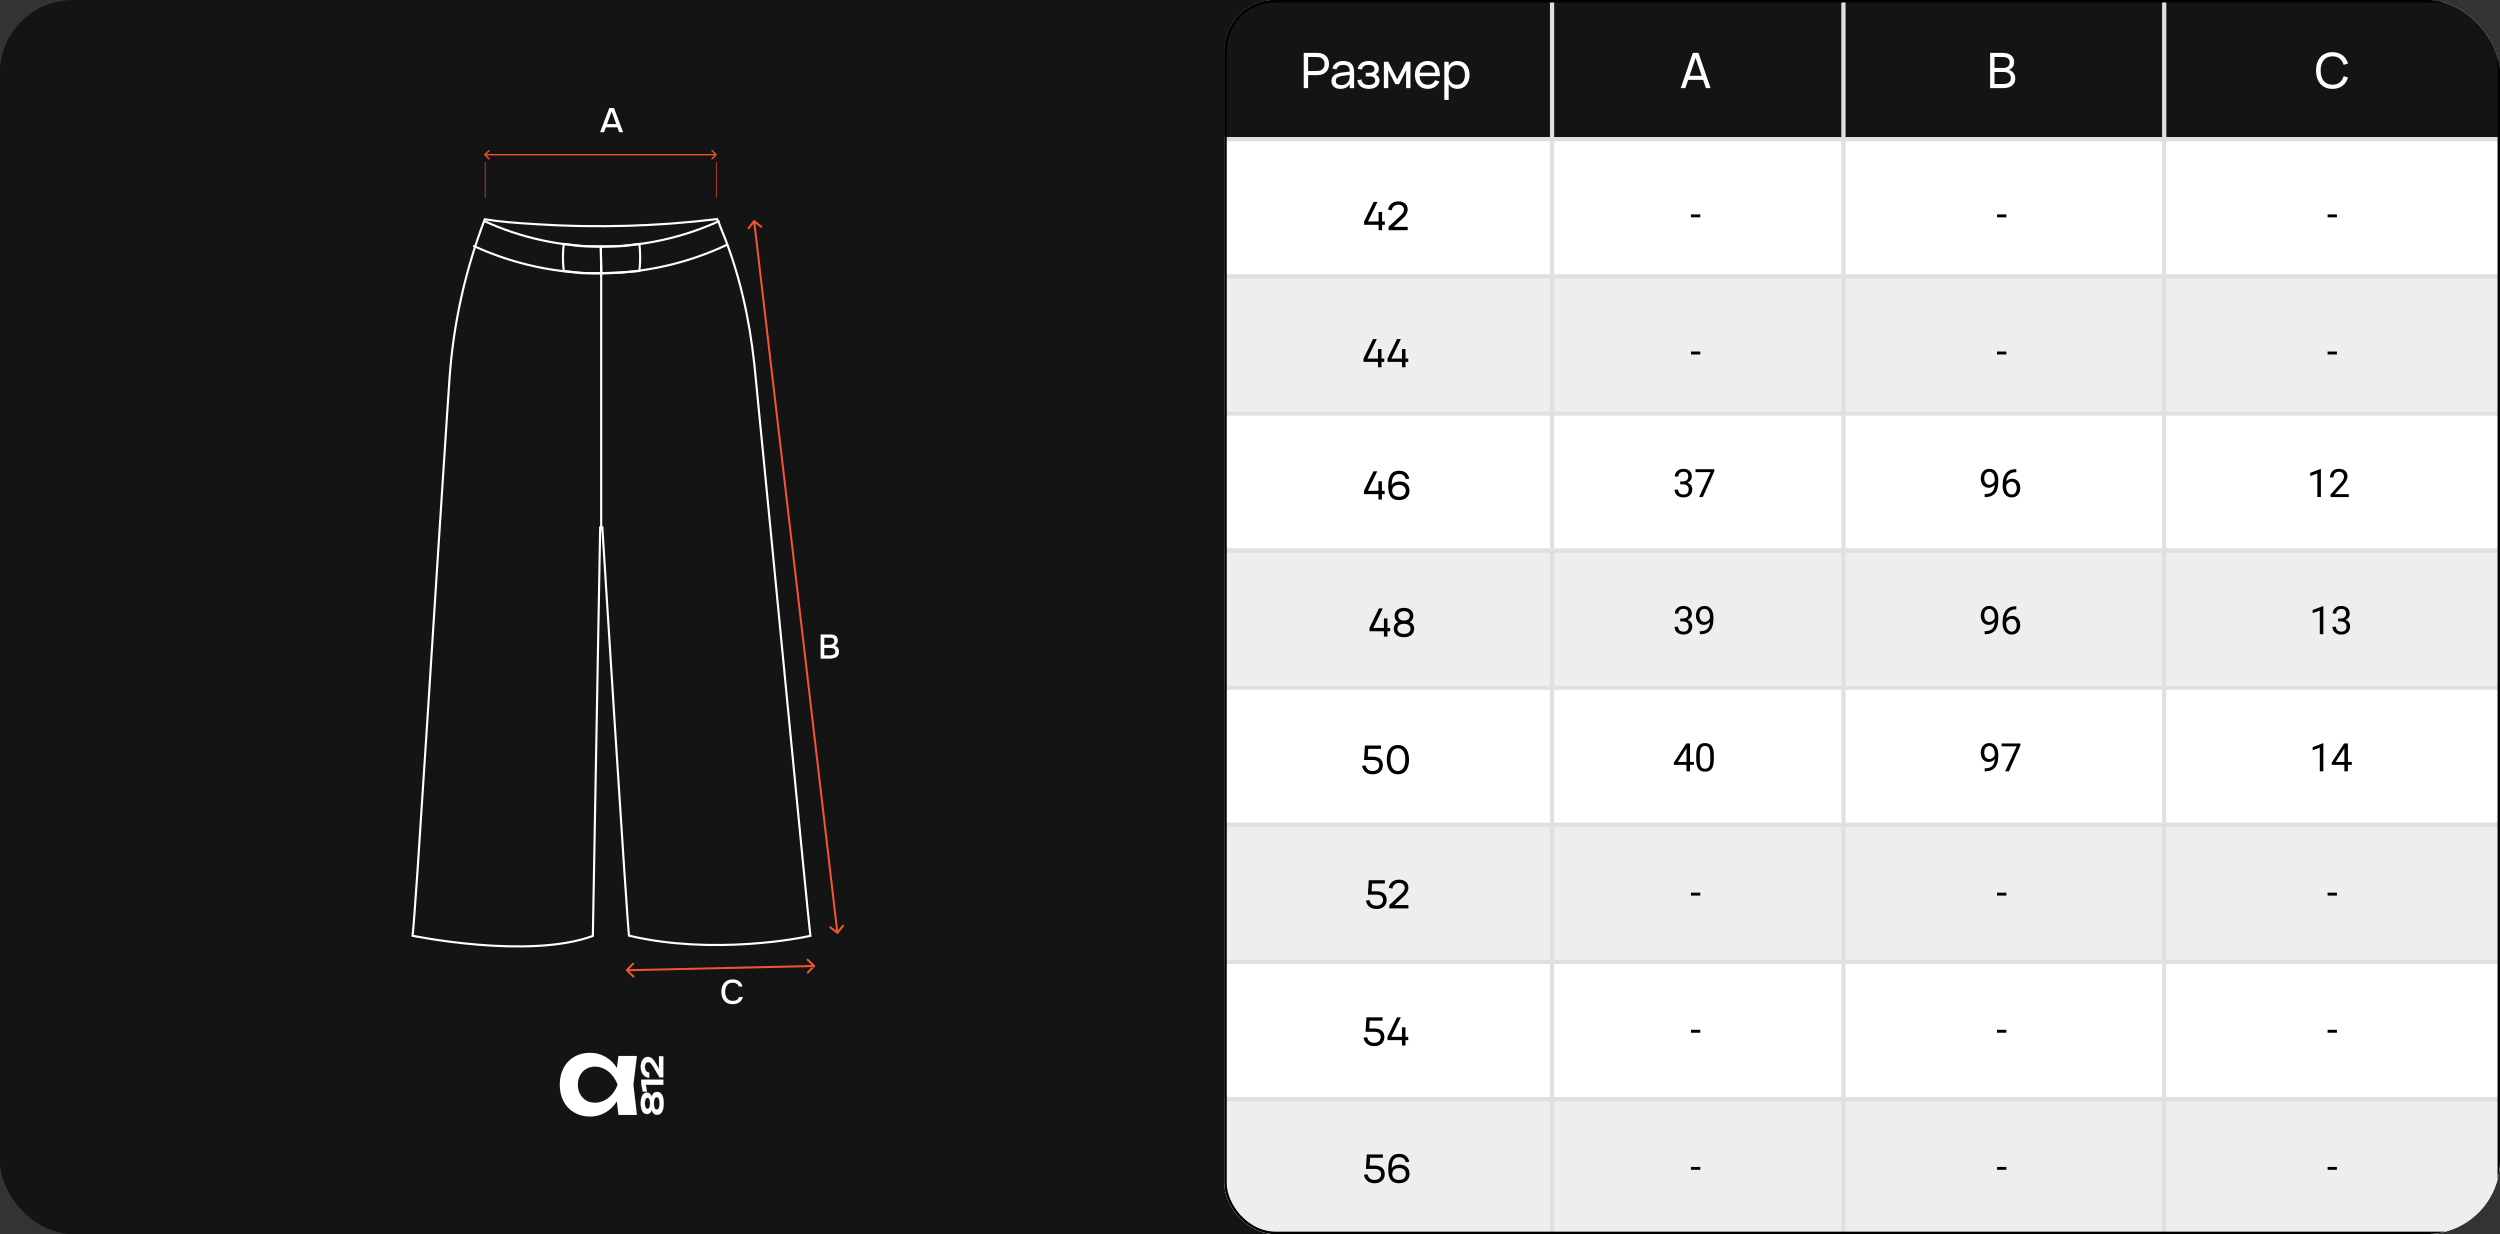 <?xml version="1.0" encoding="UTF-8"?> <svg xmlns="http://www.w3.org/2000/svg" width="1021" height="504" viewBox="0 0 1021 504" fill="none"><rect x="0" y="0" width="1021" height="504" fill="#333333" stroke="none"/><g clip-path="url(#clip0_375_14)"><rect width="1021" height="504" rx="30" fill="#141414"></rect><g clip-path="url(#clip1_375_14)"><rect x="500" width="521" height="504" rx="20.778" fill="white"></rect><rect x="500" y="112" width="654" height="56" fill="#EEEEEE"></rect><rect x="500" y="224" width="654" height="56" fill="#EEEEEE"></rect><rect x="500" y="336" width="654" height="56" fill="#EEEEEE"></rect><rect x="500" y="448" width="654" height="56" fill="#EEEEEE"></rect><rect x="500" width="654" height="56" fill="#141414"></rect><line x1="1154" y1="56.866" x2="500" y2="56.866" stroke="#E0E0E0" stroke-width="1.732"></line><line x1="1153.88" y1="112.866" x2="499.875" y2="112.866" stroke="#E0E0E0" stroke-width="1.732"></line><line x1="1153.88" y1="168.866" x2="499.875" y2="168.866" stroke="#E0E0E0" stroke-width="1.732"></line><line x1="1153.88" y1="224.866" x2="499.875" y2="224.866" stroke="#E0E0E0" stroke-width="1.732"></line><line x1="1153.88" y1="280.866" x2="499.875" y2="280.866" stroke="#E0E0E0" stroke-width="1.732"></line><line x1="1153.88" y1="336.866" x2="499.875" y2="336.866" stroke="#E0E0E0" stroke-width="1.732"></line><line x1="1153.88" y1="392.866" x2="499.875" y2="392.866" stroke="#E0E0E0" stroke-width="1.732"></line><line x1="1153.88" y1="448.866" x2="499.875" y2="448.866" stroke="#E0E0E0" stroke-width="1.732"></line><line x1="633.866" y1="-3.93008e-08" x2="633.866" y2="504" stroke="#E0E0E0" stroke-width="1.732"></line><line x1="752.866" y1="-3.93008e-08" x2="752.866" y2="504" stroke="#E0E0E0" stroke-width="1.732"></line><line x1="883.866" y1="-3.93008e-08" x2="883.866" y2="504" stroke="#E0E0E0" stroke-width="1.732"></line><path d="M819.398 143.57V144.758H815.586V143.57H819.398Z" fill="black"></path><path d="M954.398 143.57V144.758H950.586V143.57H954.398Z" fill="black"></path><path d="M694.398 143.57V144.758H690.586V143.57H694.398Z" fill="black"></path><path d="M819.398 87.57V88.758H815.586V87.57H819.398Z" fill="black"></path><path d="M954.398 87.57V88.758H950.586V87.57H954.398Z" fill="black"></path><path d="M694.398 87.57V88.758H690.586V87.57H694.398Z" fill="black"></path><path d="M810.543 201.789H810.691C811.525 201.789 812.202 201.672 812.722 201.438C813.243 201.203 813.644 200.888 813.926 200.492C814.207 200.096 814.4 199.651 814.504 199.156C814.608 198.656 814.66 198.143 814.66 197.617V195.875C814.66 195.359 814.6 194.901 814.48 194.5C814.366 194.099 814.204 193.763 813.996 193.492C813.793 193.221 813.561 193.016 813.301 192.875C813.04 192.734 812.764 192.664 812.472 192.664C812.139 192.664 811.84 192.732 811.574 192.867C811.314 192.997 811.092 193.182 810.91 193.422C810.733 193.661 810.597 193.943 810.504 194.266C810.41 194.589 810.363 194.94 810.363 195.32C810.363 195.659 810.405 195.987 810.488 196.305C810.571 196.622 810.699 196.909 810.871 197.164C811.043 197.419 811.256 197.622 811.512 197.773C811.772 197.919 812.077 197.992 812.426 197.992C812.749 197.992 813.051 197.93 813.332 197.805C813.618 197.674 813.871 197.5 814.09 197.281C814.314 197.057 814.491 196.805 814.621 196.523C814.756 196.242 814.834 195.948 814.855 195.641H815.543C815.543 196.073 815.457 196.5 815.285 196.922C815.118 197.339 814.884 197.719 814.582 198.062C814.28 198.406 813.926 198.682 813.519 198.891C813.113 199.094 812.67 199.195 812.191 199.195C811.629 199.195 811.142 199.086 810.73 198.867C810.319 198.648 809.98 198.357 809.715 197.992C809.454 197.628 809.259 197.221 809.129 196.773C809.004 196.32 808.941 195.862 808.941 195.398C808.941 194.857 809.017 194.349 809.168 193.875C809.319 193.401 809.543 192.984 809.84 192.625C810.137 192.26 810.504 191.977 810.941 191.773C811.384 191.57 811.894 191.469 812.472 191.469C813.124 191.469 813.678 191.599 814.137 191.859C814.595 192.12 814.967 192.469 815.254 192.906C815.545 193.344 815.759 193.836 815.894 194.383C816.03 194.93 816.097 195.492 816.097 196.07V196.594C816.097 197.182 816.058 197.781 815.98 198.391C815.907 198.995 815.764 199.573 815.551 200.125C815.342 200.677 815.038 201.172 814.637 201.609C814.236 202.042 813.712 202.385 813.066 202.641C812.426 202.891 811.634 203.016 810.691 203.016H810.543V201.789ZM823.332 191.609H823.457V192.836H823.332C822.567 192.836 821.926 192.961 821.41 193.211C820.895 193.456 820.486 193.786 820.184 194.203C819.882 194.615 819.663 195.078 819.528 195.594C819.397 196.109 819.332 196.633 819.332 197.164V198.836C819.332 199.341 819.392 199.789 819.512 200.18C819.632 200.565 819.796 200.891 820.004 201.156C820.212 201.422 820.447 201.622 820.707 201.758C820.973 201.893 821.249 201.961 821.535 201.961C821.869 201.961 822.166 201.898 822.426 201.773C822.686 201.643 822.905 201.464 823.082 201.234C823.264 201 823.403 200.724 823.496 200.406C823.59 200.089 823.637 199.74 823.637 199.359C823.637 199.021 823.595 198.695 823.512 198.383C823.429 198.065 823.301 197.784 823.129 197.539C822.957 197.289 822.741 197.094 822.481 196.953C822.225 196.807 821.921 196.734 821.567 196.734C821.166 196.734 820.791 196.833 820.442 197.031C820.098 197.224 819.814 197.479 819.59 197.797C819.371 198.109 819.246 198.451 819.215 198.82L818.449 198.812C818.522 198.229 818.658 197.732 818.856 197.32C819.059 196.904 819.309 196.565 819.606 196.305C819.908 196.039 820.244 195.846 820.613 195.727C820.988 195.602 821.384 195.539 821.801 195.539C822.369 195.539 822.858 195.646 823.27 195.859C823.681 196.073 824.02 196.359 824.285 196.719C824.551 197.073 824.746 197.474 824.871 197.922C825.001 198.365 825.067 198.82 825.067 199.289C825.067 199.826 824.991 200.328 824.84 200.797C824.689 201.266 824.462 201.677 824.16 202.031C823.863 202.385 823.496 202.661 823.059 202.859C822.621 203.057 822.113 203.156 821.535 203.156C820.921 203.156 820.384 203.031 819.926 202.781C819.468 202.526 819.087 202.188 818.785 201.766C818.483 201.344 818.257 200.875 818.106 200.359C817.955 199.844 817.879 199.32 817.879 198.789V198.109C817.879 197.307 817.96 196.521 818.121 195.75C818.283 194.979 818.561 194.281 818.957 193.656C819.358 193.031 819.913 192.534 820.621 192.164C821.33 191.794 822.233 191.609 823.332 191.609Z" fill="black"></path><path d="M947.855 191.562V203H946.41V193.367L943.496 194.43V193.125L947.629 191.562H947.855ZM959.238 201.812V203H951.793V201.961L955.52 197.812C955.978 197.302 956.332 196.87 956.582 196.516C956.837 196.156 957.014 195.836 957.113 195.555C957.218 195.268 957.27 194.977 957.27 194.68C957.27 194.305 957.192 193.966 957.035 193.664C956.884 193.357 956.66 193.112 956.363 192.93C956.067 192.747 955.707 192.656 955.285 192.656C954.78 192.656 954.358 192.755 954.02 192.953C953.686 193.146 953.436 193.417 953.27 193.766C953.103 194.115 953.02 194.516 953.02 194.969H951.574C951.574 194.328 951.715 193.742 951.996 193.211C952.278 192.68 952.694 192.258 953.246 191.945C953.798 191.628 954.478 191.469 955.285 191.469C956.004 191.469 956.619 191.596 957.129 191.852C957.639 192.102 958.03 192.456 958.301 192.914C958.577 193.367 958.715 193.898 958.715 194.508C958.715 194.841 958.658 195.18 958.543 195.523C958.434 195.862 958.28 196.201 958.082 196.539C957.889 196.878 957.663 197.211 957.403 197.539C957.147 197.867 956.874 198.19 956.582 198.508L953.535 201.812H959.238Z" fill="black"></path><path d="M686.215 196.602H687.246C687.751 196.602 688.168 196.518 688.496 196.352C688.829 196.18 689.077 195.948 689.238 195.656C689.405 195.359 689.488 195.026 689.488 194.656C689.488 194.219 689.415 193.852 689.269 193.555C689.124 193.258 688.905 193.034 688.613 192.883C688.321 192.732 687.952 192.656 687.504 192.656C687.097 192.656 686.738 192.737 686.426 192.898C686.118 193.055 685.876 193.279 685.699 193.57C685.527 193.862 685.441 194.206 685.441 194.602H683.996C683.996 194.023 684.142 193.497 684.433 193.023C684.725 192.549 685.134 192.172 685.66 191.891C686.191 191.609 686.806 191.469 687.504 191.469C688.191 191.469 688.793 191.591 689.308 191.836C689.824 192.076 690.225 192.435 690.512 192.914C690.798 193.388 690.941 193.979 690.941 194.688C690.941 194.974 690.874 195.281 690.738 195.609C690.608 195.932 690.402 196.234 690.121 196.516C689.845 196.797 689.486 197.029 689.043 197.211C688.6 197.388 688.069 197.477 687.449 197.477H686.215V196.602ZM686.215 197.789V196.922H687.449C688.173 196.922 688.772 197.008 689.246 197.18C689.72 197.352 690.092 197.581 690.363 197.867C690.639 198.154 690.832 198.469 690.941 198.812C691.056 199.151 691.113 199.49 691.113 199.828C691.113 200.359 691.022 200.831 690.84 201.242C690.663 201.654 690.41 202.003 690.082 202.289C689.759 202.576 689.379 202.792 688.941 202.938C688.504 203.083 688.027 203.156 687.512 203.156C687.017 203.156 686.551 203.086 686.113 202.945C685.681 202.805 685.298 202.602 684.965 202.336C684.631 202.065 684.371 201.734 684.183 201.344C683.996 200.948 683.902 200.497 683.902 199.992H685.347C685.347 200.388 685.433 200.734 685.605 201.031C685.782 201.328 686.032 201.56 686.355 201.727C686.683 201.888 687.069 201.969 687.512 201.969C687.954 201.969 688.334 201.893 688.652 201.742C688.975 201.586 689.222 201.352 689.394 201.039C689.571 200.727 689.66 200.333 689.66 199.859C689.66 199.385 689.561 198.997 689.363 198.695C689.165 198.388 688.884 198.161 688.519 198.016C688.16 197.865 687.736 197.789 687.246 197.789H686.215ZM700.137 191.625V192.438L695.426 203H693.903L698.606 192.812H692.449V191.625H700.137Z" fill="black"></path><path d="M810.537 257.789H810.685C811.519 257.789 812.196 257.672 812.717 257.438C813.237 257.203 813.639 256.888 813.92 256.492C814.201 256.096 814.394 255.651 814.498 255.156C814.602 254.656 814.654 254.143 814.654 253.617V251.875C814.654 251.359 814.594 250.901 814.474 250.5C814.36 250.099 814.198 249.763 813.99 249.492C813.787 249.221 813.555 249.016 813.295 248.875C813.034 248.734 812.758 248.664 812.467 248.664C812.133 248.664 811.834 248.732 811.568 248.867C811.308 248.997 811.086 249.182 810.904 249.422C810.727 249.661 810.592 249.943 810.498 250.266C810.404 250.589 810.357 250.94 810.357 251.32C810.357 251.659 810.399 251.987 810.482 252.305C810.566 252.622 810.693 252.909 810.865 253.164C811.037 253.419 811.25 253.622 811.506 253.773C811.766 253.919 812.071 253.992 812.42 253.992C812.743 253.992 813.045 253.93 813.326 253.805C813.612 253.674 813.865 253.5 814.084 253.281C814.308 253.057 814.485 252.805 814.615 252.523C814.75 252.242 814.829 251.948 814.849 251.641H815.537C815.537 252.073 815.451 252.5 815.279 252.922C815.112 253.339 814.878 253.719 814.576 254.062C814.274 254.406 813.92 254.682 813.514 254.891C813.107 255.094 812.665 255.195 812.185 255.195C811.623 255.195 811.136 255.086 810.724 254.867C810.313 254.648 809.974 254.357 809.709 253.992C809.448 253.628 809.253 253.221 809.123 252.773C808.998 252.32 808.935 251.862 808.935 251.398C808.935 250.857 809.011 250.349 809.162 249.875C809.313 249.401 809.537 248.984 809.834 248.625C810.131 248.26 810.498 247.977 810.935 247.773C811.378 247.57 811.889 247.469 812.467 247.469C813.118 247.469 813.672 247.599 814.131 247.859C814.589 248.12 814.961 248.469 815.248 248.906C815.54 249.344 815.753 249.836 815.889 250.383C816.024 250.93 816.092 251.492 816.092 252.07V252.594C816.092 253.182 816.053 253.781 815.974 254.391C815.902 254.995 815.758 255.573 815.545 256.125C815.336 256.677 815.032 257.172 814.631 257.609C814.23 258.042 813.706 258.385 813.06 258.641C812.42 258.891 811.628 259.016 810.685 259.016H810.537V257.789ZM823.326 247.609H823.451V248.836H823.326C822.561 248.836 821.92 248.961 821.404 249.211C820.889 249.456 820.48 249.786 820.178 250.203C819.876 250.615 819.657 251.078 819.522 251.594C819.391 252.109 819.326 252.633 819.326 253.164V254.836C819.326 255.341 819.386 255.789 819.506 256.18C819.626 256.565 819.79 256.891 819.998 257.156C820.207 257.422 820.441 257.622 820.701 257.758C820.967 257.893 821.243 257.961 821.529 257.961C821.863 257.961 822.16 257.898 822.42 257.773C822.68 257.643 822.899 257.464 823.076 257.234C823.259 257 823.397 256.724 823.49 256.406C823.584 256.089 823.631 255.74 823.631 255.359C823.631 255.021 823.589 254.695 823.506 254.383C823.423 254.065 823.295 253.784 823.123 253.539C822.951 253.289 822.735 253.094 822.475 252.953C822.22 252.807 821.915 252.734 821.561 252.734C821.16 252.734 820.785 252.833 820.436 253.031C820.092 253.224 819.808 253.479 819.584 253.797C819.365 254.109 819.24 254.451 819.209 254.82L818.444 254.812C818.516 254.229 818.652 253.732 818.85 253.32C819.053 252.904 819.303 252.565 819.6 252.305C819.902 252.039 820.238 251.846 820.608 251.727C820.983 251.602 821.378 251.539 821.795 251.539C822.363 251.539 822.852 251.646 823.264 251.859C823.675 252.073 824.014 252.359 824.279 252.719C824.545 253.073 824.74 253.474 824.865 253.922C824.996 254.365 825.061 254.82 825.061 255.289C825.061 255.826 824.985 256.328 824.834 256.797C824.683 257.266 824.457 257.677 824.154 258.031C823.858 258.385 823.49 258.661 823.053 258.859C822.615 259.057 822.108 259.156 821.529 259.156C820.915 259.156 820.378 259.031 819.92 258.781C819.462 258.526 819.082 258.188 818.779 257.766C818.477 257.344 818.251 256.875 818.1 256.359C817.949 255.844 817.873 255.32 817.873 254.789V254.109C817.873 253.307 817.954 252.521 818.115 251.75C818.277 250.979 818.555 250.281 818.951 249.656C819.352 249.031 819.907 248.534 820.615 248.164C821.324 247.794 822.227 247.609 823.326 247.609Z" fill="black"></path><path d="M948.849 247.562V259H947.404V249.367L944.49 250.43V249.125L948.623 247.562H948.849ZM954.889 252.602H955.92C956.425 252.602 956.842 252.518 957.17 252.352C957.503 252.18 957.751 251.948 957.912 251.656C958.079 251.359 958.162 251.026 958.162 250.656C958.162 250.219 958.089 249.852 957.944 249.555C957.798 249.258 957.579 249.034 957.287 248.883C956.996 248.732 956.626 248.656 956.178 248.656C955.772 248.656 955.412 248.737 955.1 248.898C954.792 249.055 954.55 249.279 954.373 249.57C954.201 249.862 954.115 250.206 954.115 250.602H952.67C952.67 250.023 952.816 249.497 953.108 249.023C953.399 248.549 953.808 248.172 954.334 247.891C954.865 247.609 955.48 247.469 956.178 247.469C956.865 247.469 957.467 247.591 957.983 247.836C958.498 248.076 958.899 248.435 959.186 248.914C959.472 249.388 959.615 249.979 959.615 250.688C959.615 250.974 959.548 251.281 959.412 251.609C959.282 251.932 959.076 252.234 958.795 252.516C958.519 252.797 958.16 253.029 957.717 253.211C957.274 253.388 956.743 253.477 956.123 253.477H954.889V252.602ZM954.889 253.789V252.922H956.123C956.847 252.922 957.446 253.008 957.92 253.18C958.394 253.352 958.766 253.581 959.037 253.867C959.313 254.154 959.506 254.469 959.615 254.812C959.73 255.151 959.787 255.49 959.787 255.828C959.787 256.359 959.696 256.831 959.514 257.242C959.337 257.654 959.084 258.003 958.756 258.289C958.433 258.576 958.053 258.792 957.615 258.938C957.178 259.083 956.701 259.156 956.186 259.156C955.691 259.156 955.225 259.086 954.787 258.945C954.355 258.805 953.972 258.602 953.639 258.336C953.305 258.065 953.045 257.734 952.858 257.344C952.67 256.948 952.576 256.497 952.576 255.992H954.022C954.022 256.388 954.108 256.734 954.279 257.031C954.457 257.328 954.707 257.56 955.029 257.727C955.358 257.888 955.743 257.969 956.186 257.969C956.628 257.969 957.009 257.893 957.326 257.742C957.649 257.586 957.897 257.352 958.069 257.039C958.246 256.727 958.334 256.333 958.334 255.859C958.334 255.385 958.235 254.997 958.037 254.695C957.839 254.388 957.558 254.161 957.194 254.016C956.834 253.865 956.41 253.789 955.92 253.789H954.889Z" fill="black"></path><path d="M686.209 252.602H687.24C687.745 252.602 688.162 252.518 688.49 252.352C688.823 252.18 689.071 251.948 689.232 251.656C689.399 251.359 689.482 251.026 689.482 250.656C689.482 250.219 689.409 249.852 689.264 249.555C689.118 249.258 688.899 249.034 688.607 248.883C688.316 248.732 687.946 248.656 687.498 248.656C687.092 248.656 686.732 248.737 686.42 248.898C686.112 249.055 685.87 249.279 685.693 249.57C685.521 249.862 685.435 250.206 685.435 250.602H683.99C683.99 250.023 684.136 249.497 684.428 249.023C684.719 248.549 685.128 248.172 685.654 247.891C686.185 247.609 686.8 247.469 687.498 247.469C688.185 247.469 688.787 247.591 689.303 247.836C689.818 248.076 690.219 248.435 690.506 248.914C690.792 249.388 690.935 249.979 690.935 250.688C690.935 250.974 690.868 251.281 690.732 251.609C690.602 251.932 690.396 252.234 690.115 252.516C689.839 252.797 689.48 253.029 689.037 253.211C688.594 253.388 688.063 253.477 687.443 253.477H686.209V252.602ZM686.209 253.789V252.922H687.443C688.167 252.922 688.766 253.008 689.24 253.18C689.714 253.352 690.086 253.581 690.357 253.867C690.633 254.154 690.826 254.469 690.935 254.812C691.05 255.151 691.107 255.49 691.107 255.828C691.107 256.359 691.016 256.831 690.834 257.242C690.657 257.654 690.404 258.003 690.076 258.289C689.753 258.576 689.373 258.792 688.935 258.938C688.498 259.083 688.021 259.156 687.506 259.156C687.011 259.156 686.545 259.086 686.107 258.945C685.675 258.805 685.292 258.602 684.959 258.336C684.625 258.065 684.365 257.734 684.178 257.344C683.99 256.948 683.896 256.497 683.896 255.992H685.342C685.342 256.388 685.428 256.734 685.599 257.031C685.777 257.328 686.027 257.56 686.349 257.727C686.678 257.888 687.063 257.969 687.506 257.969C687.948 257.969 688.329 257.893 688.646 257.742C688.969 257.586 689.217 257.352 689.389 257.039C689.566 256.727 689.654 256.333 689.654 255.859C689.654 255.385 689.555 254.997 689.357 254.695C689.159 254.388 688.878 254.161 688.514 254.016C688.154 253.865 687.73 253.789 687.24 253.789H686.209ZM694.217 257.789H694.365C695.199 257.789 695.876 257.672 696.397 257.438C696.917 257.203 697.319 256.888 697.6 256.492C697.881 256.096 698.074 255.651 698.178 255.156C698.282 254.656 698.334 254.143 698.334 253.617V251.875C698.334 251.359 698.274 250.901 698.154 250.5C698.04 250.099 697.878 249.763 697.67 249.492C697.467 249.221 697.235 249.016 696.975 248.875C696.714 248.734 696.438 248.664 696.147 248.664C695.813 248.664 695.514 248.732 695.248 248.867C694.988 248.997 694.766 249.182 694.584 249.422C694.407 249.661 694.272 249.943 694.178 250.266C694.084 250.589 694.037 250.94 694.037 251.32C694.037 251.659 694.079 251.987 694.162 252.305C694.246 252.622 694.373 252.909 694.545 253.164C694.717 253.419 694.93 253.622 695.186 253.773C695.446 253.919 695.751 253.992 696.1 253.992C696.423 253.992 696.725 253.93 697.006 253.805C697.292 253.674 697.545 253.5 697.764 253.281C697.988 253.057 698.165 252.805 698.295 252.523C698.43 252.242 698.509 251.948 698.529 251.641H699.217C699.217 252.073 699.131 252.5 698.959 252.922C698.792 253.339 698.558 253.719 698.256 254.062C697.954 254.406 697.6 254.682 697.194 254.891C696.787 255.094 696.345 255.195 695.865 255.195C695.303 255.195 694.816 255.086 694.404 254.867C693.993 254.648 693.654 254.357 693.389 253.992C693.128 253.628 692.933 253.221 692.803 252.773C692.678 252.32 692.615 251.862 692.615 251.398C692.615 250.857 692.691 250.349 692.842 249.875C692.993 249.401 693.217 248.984 693.514 248.625C693.811 248.26 694.178 247.977 694.615 247.773C695.058 247.57 695.569 247.469 696.147 247.469C696.798 247.469 697.352 247.599 697.811 247.859C698.269 248.12 698.641 248.469 698.928 248.906C699.22 249.344 699.433 249.836 699.569 250.383C699.704 250.93 699.772 251.492 699.772 252.07V252.594C699.772 253.182 699.733 253.781 699.654 254.391C699.582 254.995 699.438 255.573 699.225 256.125C699.016 256.677 698.712 257.172 698.311 257.609C697.91 258.042 697.386 258.385 696.74 258.641C696.1 258.891 695.308 259.016 694.365 259.016H694.217V257.789Z" fill="black"></path><path d="M810.543 313.789H810.691C811.525 313.789 812.202 313.672 812.722 313.438C813.243 313.203 813.644 312.888 813.926 312.492C814.207 312.096 814.4 311.651 814.504 311.156C814.608 310.656 814.66 310.143 814.66 309.617V307.875C814.66 307.359 814.6 306.901 814.48 306.5C814.366 306.099 814.204 305.763 813.996 305.492C813.793 305.221 813.561 305.016 813.301 304.875C813.04 304.734 812.764 304.664 812.472 304.664C812.139 304.664 811.84 304.732 811.574 304.867C811.314 304.997 811.092 305.182 810.91 305.422C810.733 305.661 810.597 305.943 810.504 306.266C810.41 306.589 810.363 306.94 810.363 307.32C810.363 307.659 810.405 307.987 810.488 308.305C810.571 308.622 810.699 308.909 810.871 309.164C811.043 309.419 811.256 309.622 811.512 309.773C811.772 309.919 812.077 309.992 812.426 309.992C812.749 309.992 813.051 309.93 813.332 309.805C813.618 309.674 813.871 309.5 814.09 309.281C814.314 309.057 814.491 308.805 814.621 308.523C814.756 308.242 814.834 307.948 814.855 307.641H815.543C815.543 308.073 815.457 308.5 815.285 308.922C815.118 309.339 814.884 309.719 814.582 310.062C814.28 310.406 813.926 310.682 813.519 310.891C813.113 311.094 812.67 311.195 812.191 311.195C811.629 311.195 811.142 311.086 810.73 310.867C810.319 310.648 809.98 310.357 809.715 309.992C809.454 309.628 809.259 309.221 809.129 308.773C809.004 308.32 808.941 307.862 808.941 307.398C808.941 306.857 809.017 306.349 809.168 305.875C809.319 305.401 809.543 304.984 809.84 304.625C810.137 304.26 810.504 303.977 810.941 303.773C811.384 303.57 811.894 303.469 812.472 303.469C813.124 303.469 813.678 303.599 814.137 303.859C814.595 304.12 814.967 304.469 815.254 304.906C815.545 305.344 815.759 305.836 815.894 306.383C816.03 306.93 816.097 307.492 816.097 308.07V308.594C816.097 309.182 816.058 309.781 815.98 310.391C815.907 310.995 815.764 311.573 815.551 312.125C815.342 312.677 815.038 313.172 814.637 313.609C814.236 314.042 813.712 314.385 813.066 314.641C812.426 314.891 811.634 315.016 810.691 315.016H810.543V313.789ZM825.137 303.625V304.438L820.426 315H818.903L823.606 304.812H817.449V303.625H825.137Z" fill="black"></path><path d="M948.855 303.562V315H947.41V305.367L944.496 306.43V305.125L948.629 303.562H948.855ZM960.473 311.172V312.359H952.254V311.508L957.348 303.625H958.528L957.262 305.906L953.895 311.172H960.473ZM958.887 303.625V315H957.442V303.625H958.887Z" fill="black"></path><path d="M691.793 311.172V312.359H683.574V311.508L688.668 303.625H689.847L688.582 305.906L685.215 311.172H691.793ZM690.207 303.625V315H688.762V303.625H690.207ZM699.926 308.406V310.141C699.926 311.073 699.843 311.859 699.676 312.5C699.509 313.141 699.27 313.656 698.957 314.047C698.645 314.438 698.267 314.721 697.824 314.898C697.387 315.07 696.892 315.156 696.34 315.156C695.903 315.156 695.499 315.102 695.129 314.992C694.759 314.883 694.426 314.708 694.129 314.469C693.837 314.224 693.587 313.906 693.379 313.516C693.171 313.125 693.012 312.651 692.903 312.094C692.793 311.536 692.738 310.885 692.738 310.141V308.406C692.738 307.474 692.822 306.693 692.988 306.062C693.16 305.432 693.403 304.927 693.715 304.547C694.028 304.161 694.403 303.885 694.84 303.719C695.283 303.552 695.778 303.469 696.324 303.469C696.767 303.469 697.173 303.523 697.543 303.633C697.918 303.737 698.251 303.906 698.543 304.141C698.835 304.37 699.082 304.677 699.285 305.062C699.494 305.443 699.653 305.909 699.762 306.461C699.871 307.013 699.926 307.661 699.926 308.406ZM698.473 310.375V308.164C698.473 307.654 698.442 307.206 698.379 306.82C698.322 306.43 698.236 306.096 698.121 305.82C698.007 305.544 697.861 305.32 697.684 305.148C697.512 304.977 697.311 304.852 697.082 304.773C696.858 304.69 696.606 304.648 696.324 304.648C695.981 304.648 695.676 304.714 695.41 304.844C695.145 304.969 694.921 305.169 694.738 305.445C694.561 305.721 694.426 306.083 694.332 306.531C694.238 306.979 694.192 307.523 694.192 308.164V310.375C694.192 310.885 694.22 311.336 694.278 311.727C694.34 312.117 694.431 312.456 694.551 312.742C694.671 313.023 694.817 313.255 694.988 313.438C695.16 313.62 695.358 313.755 695.582 313.844C695.811 313.927 696.064 313.969 696.34 313.969C696.694 313.969 697.004 313.901 697.27 313.766C697.535 313.63 697.757 313.419 697.934 313.133C698.116 312.841 698.251 312.469 698.34 312.016C698.429 311.557 698.473 311.01 698.473 310.375Z" fill="black"></path><path d="M819.398 364.57V365.758H815.586V364.57H819.398Z" fill="black"></path><path d="M954.398 364.57V365.758H950.586V364.57H954.398Z" fill="black"></path><path d="M694.398 364.57V365.758H690.586V364.57H694.398Z" fill="black"></path><path d="M564.202 150H562.77V147.8H556.866V146.448L560.738 138.48H562.306L558.434 146.448H562.77V142.56H564.202V146.448H565.33V147.8H564.202V150ZM574.007 150H572.575V147.8H566.671V146.448L570.543 138.48H572.111L568.239 146.448H572.575V142.56H574.007V146.448H575.135V147.8H574.007V150Z" fill="black"></path><path d="M564.452 94H563.02V91.8H557.116V90.448L560.988 82.48H562.556L558.684 90.448H563.02V86.56H564.452V90.448H565.58V91.8H564.452V94ZM567.083 94V92.64L571.963 88.096C572.971 87.152 573.411 86.408 573.411 85.536C573.411 84.28 572.403 83.6 571.075 83.6C569.619 83.6 568.603 84.472 568.371 85.88L566.875 85.616C567.275 83.52 568.859 82.248 571.059 82.248C573.235 82.248 574.915 83.392 574.891 85.56C574.875 86.896 574.099 88.064 573.219 88.896L569.195 92.64H574.899V94H567.083Z" fill="black"></path><path d="M564.374 204H562.942V201.8H557.038V200.448L560.91 192.48H562.478L558.606 200.448H562.942V196.56H564.374V200.448H565.502V201.8H564.374V204ZM571.348 204.24C568.38 204.24 567.004 202.528 566.956 198.824C566.9 194.36 568.292 192.24 571.348 192.24C573.628 192.24 575.068 193.344 575.54 195.456L574.1 195.696C573.74 194.24 572.892 193.592 571.34 193.592C569.396 193.592 568.436 194.936 568.372 197.776L568.364 198.16C568.924 197.152 570.164 196.64 571.588 196.64C573.924 196.64 575.628 197.92 575.628 200.416C575.628 202.912 573.772 204.24 571.348 204.24ZM571.348 202.888C573.092 202.888 574.116 201.96 574.116 200.456C574.116 198.96 573.092 198.032 571.348 198.032C569.604 198.032 568.58 198.96 568.58 200.456C568.58 201.96 569.596 202.888 571.348 202.888Z" fill="black"></path><path d="M566.632 260H565.2V257.8H559.296V256.448L563.168 248.48H564.736L560.864 256.448H565.2V252.56H566.632V256.448H567.76V257.8H566.632V260ZM573.382 248.248C575.63 248.248 577.206 249.448 577.206 251.56C577.206 252.664 576.63 253.664 575.646 254.064C576.75 254.376 577.55 255.488 577.55 256.696C577.55 258.944 575.822 260.24 573.382 260.24C570.934 260.24 569.206 258.944 569.206 256.696C569.206 255.488 570.006 254.376 571.11 254.072C570.126 253.664 569.558 252.664 569.558 251.56C569.558 249.448 571.126 248.248 573.382 248.248ZM573.382 253.424C574.95 253.424 575.75 252.584 575.75 251.536C575.75 250.32 574.79 249.6 573.382 249.6C571.966 249.6 571.022 250.32 571.022 251.536C571.022 252.584 571.814 253.424 573.382 253.424ZM573.382 254.784C571.67 254.784 570.694 255.512 570.694 256.744C570.694 258.048 571.71 258.888 573.382 258.888C575.054 258.888 576.062 258.048 576.062 256.744C576.062 255.512 575.094 254.784 573.382 254.784Z" fill="black"></path><path d="M564.761 312.512C564.761 314.792 563.065 316.24 560.649 316.24C558.425 316.24 556.753 315.168 556.249 312.808L557.705 312.576C558.097 314.088 558.937 314.888 560.673 314.888C562.241 314.888 563.281 313.872 563.281 312.56C563.281 311.128 562.345 310.384 560.649 310.384H557.073L557.441 304.48H564.001V305.832H558.785L558.585 309.024H560.673C563.305 309.024 564.761 310.304 564.761 312.512ZM570.902 316.24C568.014 316.24 566.358 314.032 566.358 310.24C566.358 306.448 568.014 304.24 570.902 304.24C573.79 304.24 575.438 306.448 575.438 310.24C575.438 314.032 573.79 316.24 570.902 316.24ZM570.902 314.88C572.822 314.88 573.926 313.216 573.926 310.24C573.926 307.264 572.822 305.6 570.902 305.6C568.982 305.6 567.87 307.248 567.87 310.24C567.87 313.2 568.966 314.88 570.902 314.88Z" fill="black"></path><path d="M566.324 367.512C566.324 369.792 564.628 371.24 562.212 371.24C559.988 371.24 558.316 370.168 557.812 367.808L559.268 367.576C559.66 369.088 560.5 369.888 562.236 369.888C563.804 369.888 564.844 368.872 564.844 367.56C564.844 366.128 563.908 365.384 562.212 365.384H558.636L559.004 359.48H565.564V360.832H560.348L560.148 364.024H562.236C564.868 364.024 566.324 365.304 566.324 367.512ZM567.379 371V369.64L572.259 365.096C573.267 364.152 573.707 363.408 573.707 362.536C573.707 361.28 572.699 360.6 571.371 360.6C569.915 360.6 568.899 361.472 568.667 362.88L567.171 362.616C567.571 360.52 569.155 359.248 571.355 359.248C573.531 359.248 575.211 360.392 575.187 362.56C575.171 363.896 574.395 365.064 573.515 365.896L569.491 369.64H575.195V371H567.379Z" fill="black"></path><path d="M565.378 423.512C565.378 425.792 563.682 427.24 561.266 427.24C559.042 427.24 557.37 426.168 556.866 423.808L558.322 423.576C558.714 425.088 559.554 425.888 561.29 425.888C562.858 425.888 563.898 424.872 563.898 423.56C563.898 422.128 562.962 421.384 561.266 421.384H557.69L558.058 415.48H564.618V416.832H559.402L559.202 420.024H561.29C563.922 420.024 565.378 421.304 565.378 423.512ZM574 427H572.568V424.8H566.664V423.448L570.536 415.48H572.104L568.232 423.448H572.568V419.56H574V423.448H575.128V424.8H574V427Z" fill="black"></path><path d="M565.527 479.512C565.527 481.792 563.831 483.24 561.415 483.24C559.191 483.24 557.519 482.168 557.015 479.808L558.471 479.576C558.863 481.088 559.703 481.888 561.439 481.888C563.007 481.888 564.047 480.872 564.047 479.56C564.047 478.128 563.111 477.384 561.415 477.384H557.839L558.207 471.48H564.767V472.832H559.551L559.351 476.024H561.439C564.071 476.024 565.527 477.304 565.527 479.512ZM571.364 483.24C568.396 483.24 567.02 481.528 566.972 477.824C566.916 473.36 568.308 471.24 571.364 471.24C573.644 471.24 575.084 472.344 575.556 474.456L574.116 474.696C573.756 473.24 572.908 472.592 571.356 472.592C569.412 472.592 568.452 473.936 568.388 476.776L568.38 477.16C568.94 476.152 570.18 475.64 571.604 475.64C573.94 475.64 575.644 476.92 575.644 479.416C575.644 481.912 573.788 483.24 571.364 483.24ZM571.364 481.888C573.108 481.888 574.132 480.96 574.132 479.456C574.132 477.96 573.108 477.032 571.364 477.032C569.62 477.032 568.596 477.96 568.596 479.456C568.596 480.96 569.612 481.888 571.364 481.888Z" fill="black"></path><path d="M819.398 420.57V421.758H815.586V420.57H819.398Z" fill="black"></path><path d="M819.398 476.57V477.758H815.586V476.57H819.398Z" fill="black"></path><path d="M954.398 420.57V421.758H950.586V420.57H954.398Z" fill="black"></path><path d="M954.398 476.57V477.758H950.586V476.57H954.398Z" fill="black"></path><path d="M694.398 420.57V421.758H690.586V420.57H694.398Z" fill="black"></path><path d="M694.398 476.57V477.758H690.586V476.57H694.398Z" fill="black"></path><path d="M534.233 36H532.443V21.6H537.893C541.033 21.6 542.763 23.33 542.763 26.14C542.763 28.94 541.023 30.68 537.893 30.68H534.233V36ZM534.233 23.29V28.99H537.883C539.823 28.99 540.943 27.94 540.943 26.14C540.943 24.34 539.823 23.29 537.883 23.29H534.233ZM548.627 24.9C551.577 24.9 553.017 26.4 553.017 29.47V36H551.237V34.3C550.487 35.61 549.207 36.3 547.467 36.3C545.197 36.3 543.767 35.08 543.767 33.13C543.767 30.91 545.437 29.95 548.127 29.61L551.237 29.23C551.227 27.34 550.387 26.51 548.607 26.51C547.087 26.51 546.187 27.1 545.827 28.36L544.167 27.94C544.697 25.97 546.277 24.9 548.627 24.9ZM551.237 30.62L548.327 30.98C546.357 31.23 545.527 31.83 545.527 33.01C545.527 34.16 546.317 34.76 547.837 34.76C549.517 34.76 550.727 33.79 551.067 32.32C551.237 31.78 551.237 31.13 551.237 30.65V30.62ZM558.987 36.3C556.467 36.3 554.737 35.19 554.317 32.76L556.017 32.45C556.247 33.96 557.267 34.71 558.937 34.71C560.667 34.71 561.617 34.01 561.617 32.88C561.617 31.66 560.687 31.19 559.437 31.19H557.777V29.72H559.437C560.637 29.72 561.337 29.21 561.337 28.28C561.337 27.14 560.507 26.49 558.937 26.49C557.307 26.49 556.497 27.2 556.197 28.41L554.497 28.1C555.087 25.69 556.907 24.9 558.977 24.9C561.587 24.9 563.097 26.14 563.097 28.18C563.097 29.28 562.597 30.01 561.687 30.41C562.647 30.71 563.387 31.65 563.387 32.9C563.387 34.9 561.767 36.3 558.987 36.3ZM566.958 36H565.178V25.2H566.958L570.608 32.36L574.258 25.2H576.038V36H574.258V28.67L571.358 34.39H569.858L566.958 28.67V36ZM583.081 34.63C584.571 34.63 585.541 33.95 586.131 32.73L587.851 33.3C587.001 35.22 585.281 36.3 583.081 36.3C579.921 36.3 577.841 34.03 577.841 30.6C577.841 27.13 579.911 24.9 583.041 24.9C586.351 24.9 588.191 27.26 588.031 31.1H579.751C579.911 33.33 581.141 34.63 583.081 34.63ZM579.791 29.67H586.181C586.021 27.65 584.891 26.52 583.041 26.52C581.211 26.52 580.051 27.67 579.791 29.67ZM591.637 40.8H589.857V25.2H591.637V26.89C592.327 25.64 593.497 24.9 595.247 24.9C598.237 24.9 600.157 27.25 600.157 30.59C600.157 33.98 598.217 36.3 595.247 36.3C593.487 36.3 592.327 35.55 591.637 34.31V40.8ZM594.947 34.61C597.177 34.61 598.267 32.97 598.267 30.59C598.267 28.16 597.157 26.59 594.947 26.59C592.687 26.59 591.637 28.23 591.637 30.59C591.637 33.03 592.767 34.61 594.947 34.61Z" fill="white"></path><path d="M817.977 36H812.767V21.6H817.827C820.567 21.6 822.577 22.79 822.577 25.33C822.577 27.16 821.487 28.19 820.377 28.55C821.617 28.78 823.037 29.96 823.037 32.02C823.037 34.83 820.857 36 817.977 36ZM817.857 23.29H814.557V27.75H818.167C819.627 27.75 820.757 27.07 820.757 25.47C820.757 23.87 819.557 23.29 817.857 23.29ZM814.557 34.31H817.977C819.807 34.31 821.227 33.78 821.227 31.84C821.227 30.04 819.787 29.41 818.207 29.41H814.557V34.31Z" fill="white"></path><path d="M952.593 36.3C948.283 36.3 945.873 33.24 945.873 28.8C945.873 24.36 948.283 21.3 952.593 21.3C955.923 21.3 958.113 23.13 958.933 25.99L957.123 26.47C956.533 24.33 955.023 23 952.593 23C949.423 23 947.753 25.35 947.753 28.8C947.753 32.25 949.373 34.6 952.593 34.6C955.023 34.6 956.533 33.27 957.123 31.13L958.933 31.61C958.113 34.47 955.923 36.3 952.593 36.3Z" fill="white"></path><path d="M693.645 21.6L698.595 36H696.715L695.555 32.63H689.435L688.285 36H686.405L691.355 21.6H693.645ZM690.005 30.96H694.985L692.495 23.66L690.005 30.96Z" fill="white"></path></g><rect x="500.5" y="0.5" width="520" height="503" rx="20.278" stroke="black"></rect><rect width="500" height="500" transform="translate(0 2)" fill="#141414"></rect><path d="M292.85 89.468C293.108 89.852 293.377 90.451 293.642 91.122C293.855 91.664 294.074 92.278 294.263 92.774L294.439 93.225V93.226C301.833 110.965 306.027 129.66 308.067 148.775L308.259 150.626C314.858 217.007 329.749 372.368 330.957 382.185C328.623 382.77 318.891 384.645 305.684 385.505C291.715 386.414 273.899 386.184 256.882 382.111C256.872 382.026 256.859 381.921 256.847 381.797C256.81 381.438 256.764 380.929 256.71 380.277C256.601 378.975 256.459 377.113 256.289 374.771C255.949 370.089 255.496 363.491 254.969 355.62C253.914 339.879 252.565 319.05 251.234 298.274C249.904 277.499 248.591 256.776 247.611 241.247C247.122 233.483 246.716 227.016 246.432 222.491C246.29 220.229 246.177 218.452 246.102 217.24C246.064 216.635 246.034 216.17 246.015 215.857C246.005 215.701 245.998 215.582 245.993 215.503C245.991 215.463 245.989 215.433 245.987 215.413C245.987 215.403 245.987 215.396 245.986 215.391C245.986 215.388 245.985 215.386 245.985 215.385C245.983 215.384 245.956 215.385 245.549 215.41L245.985 215.383L245.111 215.402L242.116 382.237C228.961 387.07 210.562 387.064 195.356 385.82C187.711 385.195 180.892 384.26 175.984 383.48C173.531 383.091 171.556 382.74 170.194 382.487C169.514 382.361 168.986 382.259 168.63 382.188C168.581 382.179 168.535 382.169 168.492 382.16C168.652 380.925 168.904 377.999 169.229 373.712C169.603 368.797 170.077 362.06 170.628 353.945C171.729 337.716 173.137 315.971 174.656 292.266C177.315 250.78 180.317 203.284 182.619 168.811L183.561 154.889C185.099 132.448 189.952 110.555 197.986 89.548C204.184 90.56 210.571 91.034 216.847 91.428L219.579 91.596L219.853 91.611V91.612C225.191 91.944 230.535 92.169 235.882 92.286L238.174 92.329C244.286 92.428 250.398 92.387 256.508 92.206C261.854 92.047 267.196 91.782 272.531 91.409L274.817 91.243C280.842 90.788 286.853 90.195 292.85 89.468Z" stroke="white" stroke-width="0.875"></path><path d="M245.524 111.579V215.948" stroke="white" stroke-width="0.875"></path><path d="M197.657 90.222V90.222C228.039 104.26 263.413 104.151 293.846 90.222V90.222" stroke="white" stroke-width="0.875"></path><path d="M193.264 100.37V100.37C226.287 115.589 264.506 115.408 297.33 99.764V99.764" stroke="white" stroke-width="0.875"></path><path d="M245.372 100.669L245.524 111.576H237.799L230.225 110.667L230.177 110.218C229.806 106.69 229.822 103.133 230.225 99.609L237.344 100.518L245.372 100.669Z" stroke="white" stroke-width="0.875"></path><path d="M245.373 100.669L245.597 111.567L253.553 111.273L261.127 110.667L261.174 110.218C261.545 106.69 261.529 103.133 261.127 99.609L254.007 100.518L245.373 100.669Z" stroke="white" stroke-width="0.875"></path><path d="M245.098 54L248.836 44.102H250.754L254.478 54H252.882L252.154 52.012H247.422L246.694 54H245.098ZM247.912 50.682H251.664L249.788 45.516L247.912 50.682Z" fill="white"></path><path d="M197.808 62.992C197.702 63.098 197.702 63.27 197.808 63.376L199.536 65.104C199.642 65.21 199.814 65.21 199.92 65.104C200.026 64.998 200.026 64.826 199.92 64.72L198.384 63.184L199.92 61.648C200.026 61.541 200.026 61.37 199.92 61.263C199.814 61.157 199.642 61.157 199.536 61.263L197.808 62.992ZM292.692 63.376C292.798 63.27 292.798 63.098 292.692 62.992L290.964 61.263C290.858 61.157 290.686 61.157 290.58 61.263C290.474 61.37 290.474 61.541 290.58 61.648L292.116 63.184L290.58 64.72C290.474 64.826 290.474 64.998 290.58 65.104C290.686 65.21 290.858 65.21 290.964 65.104L292.692 63.376ZM198 63.184V63.455H292.5V63.184V62.912H198V63.184Z" fill="#F4542F"></path><line x1="198.136" y1="66.168" x2="198.136" y2="80.832" stroke="#F4542F" stroke-width="0.272"></line><line x1="292.636" y1="66.168" x2="292.636" y2="80.832" stroke="#F4542F" stroke-width="0.272"></line><path d="M335.148 269V259.102H338.914C339.39 259.102 339.824 259.144 340.216 259.228C340.617 259.303 340.963 259.438 341.252 259.634C341.541 259.821 341.761 260.077 341.91 260.404C342.069 260.721 342.148 261.123 342.148 261.608C342.148 262.084 342.041 262.513 341.826 262.896C341.611 263.269 341.285 263.549 340.846 263.736C341.434 263.867 341.877 264.133 342.176 264.534C342.484 264.935 342.638 265.463 342.638 266.116C342.638 266.676 342.535 267.143 342.33 267.516C342.125 267.889 341.84 268.183 341.476 268.398C341.112 268.613 340.692 268.767 340.216 268.86C339.74 268.953 339.231 269 338.69 269H335.148ZM336.632 267.642H338.746C339.026 267.642 339.306 267.628 339.586 267.6C339.866 267.563 340.123 267.493 340.356 267.39C340.599 267.287 340.79 267.133 340.93 266.928C341.079 266.723 341.154 266.447 341.154 266.102C341.154 265.813 341.098 265.575 340.986 265.388C340.874 265.192 340.725 265.038 340.538 264.926C340.351 264.814 340.132 264.735 339.88 264.688C339.637 264.641 339.385 264.618 339.124 264.618H336.632V267.642ZM336.632 263.344H338.508C338.825 263.344 339.115 263.316 339.376 263.26C339.647 263.204 339.88 263.111 340.076 262.98C340.272 262.849 340.421 262.686 340.524 262.49C340.636 262.285 340.692 262.037 340.692 261.748C340.701 261.365 340.617 261.085 340.44 260.908C340.272 260.721 340.043 260.6 339.754 260.544C339.465 260.479 339.147 260.446 338.802 260.446H336.632V263.344Z" fill="white"></path><path d="M308.256 89.989C308.077 89.848 307.818 89.878 307.677 90.057L305.375 92.968C305.234 93.147 305.264 93.406 305.443 93.547C305.621 93.689 305.881 93.658 306.022 93.48L308.068 90.892L310.656 92.938C310.834 93.079 311.094 93.049 311.235 92.87C311.376 92.691 311.346 92.432 311.167 92.291L308.256 89.989ZM341.744 381.323C341.923 381.465 342.182 381.434 342.323 381.256L344.625 378.344C344.766 378.166 344.736 377.906 344.557 377.765C344.379 377.624 344.119 377.654 343.978 377.833L341.932 380.421L339.344 378.375C339.166 378.234 338.906 378.264 338.765 378.443C338.624 378.621 338.654 378.881 338.833 379.022L341.744 381.323ZM308 90.312L307.59 90.36L341.59 381.048L342 381L342.41 380.952L308.41 90.265L308 90.312Z" fill="#F4542F"></path><path d="M299.236 410.112C298.219 410.112 297.365 409.897 296.674 409.468C295.993 409.039 295.479 408.446 295.134 407.69C294.789 406.934 294.616 406.061 294.616 405.072C294.616 404.083 294.789 403.205 295.134 402.44C295.489 401.675 296.007 401.077 296.688 400.648C297.379 400.209 298.233 399.99 299.25 399.99C299.987 399.99 300.631 400.111 301.182 400.354C301.733 400.587 302.176 400.923 302.512 401.362C302.857 401.791 303.086 402.305 303.198 402.902H301.742C301.602 402.426 301.317 402.048 300.888 401.768C300.459 401.488 299.908 401.348 299.236 401.348C298.489 401.348 297.887 401.521 297.43 401.866C296.982 402.211 296.655 402.664 296.45 403.224C296.245 403.775 296.142 404.372 296.142 405.016C296.142 405.679 296.249 406.295 296.464 406.864C296.679 407.433 297.019 407.891 297.486 408.236C297.953 408.581 298.55 408.754 299.278 408.754C299.726 408.754 300.123 408.693 300.468 408.572C300.813 408.441 301.103 408.259 301.336 408.026C301.569 407.783 301.728 407.503 301.812 407.186H303.366C303.245 407.793 302.997 408.315 302.624 408.754C302.251 409.193 301.779 409.529 301.21 409.762C300.641 409.995 299.983 410.112 299.236 410.112Z" fill="white"></path><path d="M255.702 395.965C255.545 396.13 255.55 396.391 255.715 396.548L258.399 399.112C258.563 399.269 258.824 399.263 258.982 399.098C259.139 398.934 259.133 398.673 258.968 398.515L256.583 396.237L258.862 393.851C259.019 393.687 259.013 393.426 258.848 393.268C258.684 393.111 258.423 393.117 258.265 393.282L255.702 395.965ZM332.798 394.785C332.955 394.62 332.95 394.359 332.785 394.202L330.101 391.638C329.937 391.481 329.676 391.487 329.518 391.652C329.361 391.816 329.367 392.077 329.532 392.235L331.917 394.513L329.638 396.899C329.481 397.063 329.487 397.324 329.652 397.482C329.816 397.639 330.077 397.633 330.235 397.468L332.798 394.785ZM256 396.25L256.009 396.662L332.509 394.912L332.5 394.5L332.491 394.088L255.991 395.838L256 396.25Z" fill="#F4542F"></path><path d="M260.126 431.255L258.685 442.976L260.126 455.347H252.572L251.917 449.781C250.68 451.752 249.115 453.282 247.223 454.369C245.346 455.456 243.257 455.999 240.958 455.999C238.556 455.999 236.417 455.456 234.54 454.369C232.662 453.282 231.199 451.752 230.152 449.781C229.118 447.81 228.602 445.549 228.602 442.998C228.602 440.432 229.118 438.164 230.152 436.193C231.199 434.207 232.655 432.671 234.518 431.584C236.395 430.497 238.542 429.953 240.958 429.953C243.257 429.953 245.346 430.497 247.223 431.584C249.115 432.656 250.687 434.178 251.939 436.149L252.572 431.255H260.126ZM242.966 450.347C244.32 450.347 245.608 450.035 246.83 449.412C248.053 448.788 249.123 447.926 250.04 446.824C250.971 445.708 251.699 444.433 252.223 442.998C251.699 441.563 250.971 440.288 250.04 439.171C249.123 438.055 248.053 437.186 246.83 436.563C245.608 435.925 244.32 435.606 242.966 435.606C241.627 435.606 240.427 435.925 239.364 436.563C238.316 437.186 237.494 438.063 236.897 439.193C236.301 440.309 236.002 441.578 236.002 442.998C236.002 444.418 236.301 445.687 236.897 446.803C237.494 447.919 238.316 448.788 239.364 449.412C240.427 450.035 241.627 450.347 242.966 450.347Z" fill="white"></path><path d="M261.693 435.632C261.693 434.851 261.816 434.16 262.064 433.558L262.16 433.337C262.395 432.838 262.708 432.442 263.099 432.151V432.15C263.543 431.813 264.055 431.644 264.634 431.644C265.089 431.644 265.51 431.761 265.897 431.994L265.898 431.993C266.284 432.221 266.668 432.585 267.05 433.081H267.051C267.429 433.576 267.843 434.245 268.294 435.085L268.295 435.084L269.151 436.637V431.383H270.866V439.988H269.372L269.359 439.966L267.131 436.175C266.744 435.526 266.422 435.03 266.167 434.689L265.978 434.45C265.793 434.229 265.618 434.064 265.454 433.955L265.286 433.86C265.115 433.778 264.934 433.738 264.742 433.738C264.54 433.738 264.357 433.779 264.191 433.863L264.031 433.959C263.826 434.103 263.664 434.322 263.547 434.62V434.621C263.427 434.913 263.367 435.274 263.367 435.704C263.367 436.358 263.489 436.866 263.728 437.235L263.837 437.384C264.146 437.761 264.552 437.977 265.055 438.031L265.094 438.035V440.127L265.047 440.124C264.374 440.076 263.783 439.855 263.277 439.458L263.091 439.303C262.672 438.928 262.344 438.451 262.106 437.874L262.008 437.62C261.797 437.02 261.693 436.357 261.693 435.632Z" fill="white" stroke="white" stroke-width="0.089"></path><path d="M261.871 442.491V440.962H270.866V443.043H263.719L264.197 445.765L264.206 445.817H262.544L262.536 445.782L261.871 442.5L261.87 442.491H261.871Z" fill="white" stroke="white" stroke-width="0.089"></path><path d="M261.921 452.71C261.769 452.11 261.693 451.407 261.693 450.601C261.693 449.68 261.791 448.893 261.991 448.241V448.24C262.186 447.589 262.473 447.091 262.853 446.753L263 446.633C263.349 446.37 263.759 446.239 264.225 446.239C264.667 446.239 265.048 446.367 265.365 446.624L265.497 446.742C265.803 447.04 266.029 447.457 266.179 447.99C266.319 447.36 266.56 446.866 266.907 446.513L267.053 446.376C267.407 446.079 267.845 445.932 268.364 445.932C268.865 445.932 269.302 446.072 269.674 446.353L269.831 446.481C270.18 446.798 270.456 447.244 270.658 447.815L270.74 448.068C270.943 448.764 271.044 449.608 271.044 450.601C271.044 451.469 270.967 452.223 270.811 452.864L270.74 453.132C270.558 453.74 270.304 454.224 269.976 454.58L269.831 454.726C269.426 455.088 268.936 455.269 268.364 455.269C267.768 455.269 267.278 455.076 266.901 454.688L266.764 454.535C266.49 454.198 266.296 453.757 266.178 453.216C266.046 453.672 265.859 454.045 265.614 454.332L265.491 454.464C265.149 454.796 264.727 454.962 264.225 454.962C263.692 454.962 263.234 454.792 262.853 454.453L262.715 454.317C262.403 453.984 262.162 453.531 261.991 452.961L261.921 452.71ZM267.048 450.601C267.048 451.344 267.125 451.926 267.277 452.35L267.347 452.521C267.446 452.735 267.568 452.892 267.711 452.996C267.855 453.1 268.022 453.152 268.215 453.152C268.406 453.152 268.573 453.1 268.716 452.995C268.86 452.89 268.983 452.731 269.083 452.516L269.155 452.344C269.31 451.92 269.388 451.34 269.388 450.601C269.388 449.756 269.285 449.118 269.083 448.686L269.003 448.534C268.92 448.394 268.824 448.285 268.716 448.206C268.573 448.102 268.406 448.049 268.215 448.049C268.02 448.049 267.852 448.101 267.708 448.204C267.601 448.282 267.506 448.39 267.424 448.529L267.347 448.679C267.149 449.108 267.048 449.747 267.048 450.601ZM263.349 450.601C263.349 451.247 263.423 451.759 263.569 452.141L263.635 452.296C263.824 452.683 264.084 452.868 264.415 452.868C264.592 452.868 264.747 452.821 264.879 452.729C265.012 452.635 265.126 452.494 265.218 452.302V452.303C265.4 451.913 265.493 451.347 265.493 450.601C265.493 449.85 265.4 449.284 265.218 448.898L265.145 448.763C265.068 448.636 264.979 448.538 264.879 448.468C264.747 448.374 264.592 448.326 264.415 448.326C264.125 448.326 263.89 448.469 263.709 448.768L263.635 448.904C263.445 449.298 263.349 449.862 263.349 450.601Z" fill="white" stroke="white" stroke-width="0.089"></path></g><defs><clipPath id="clip0_375_14"><rect width="1021" height="504" rx="30" fill="white"></rect></clipPath><clipPath id="clip1_375_14"><rect x="500" width="521" height="504" rx="20.778" fill="white"></rect></clipPath></defs></svg> 
